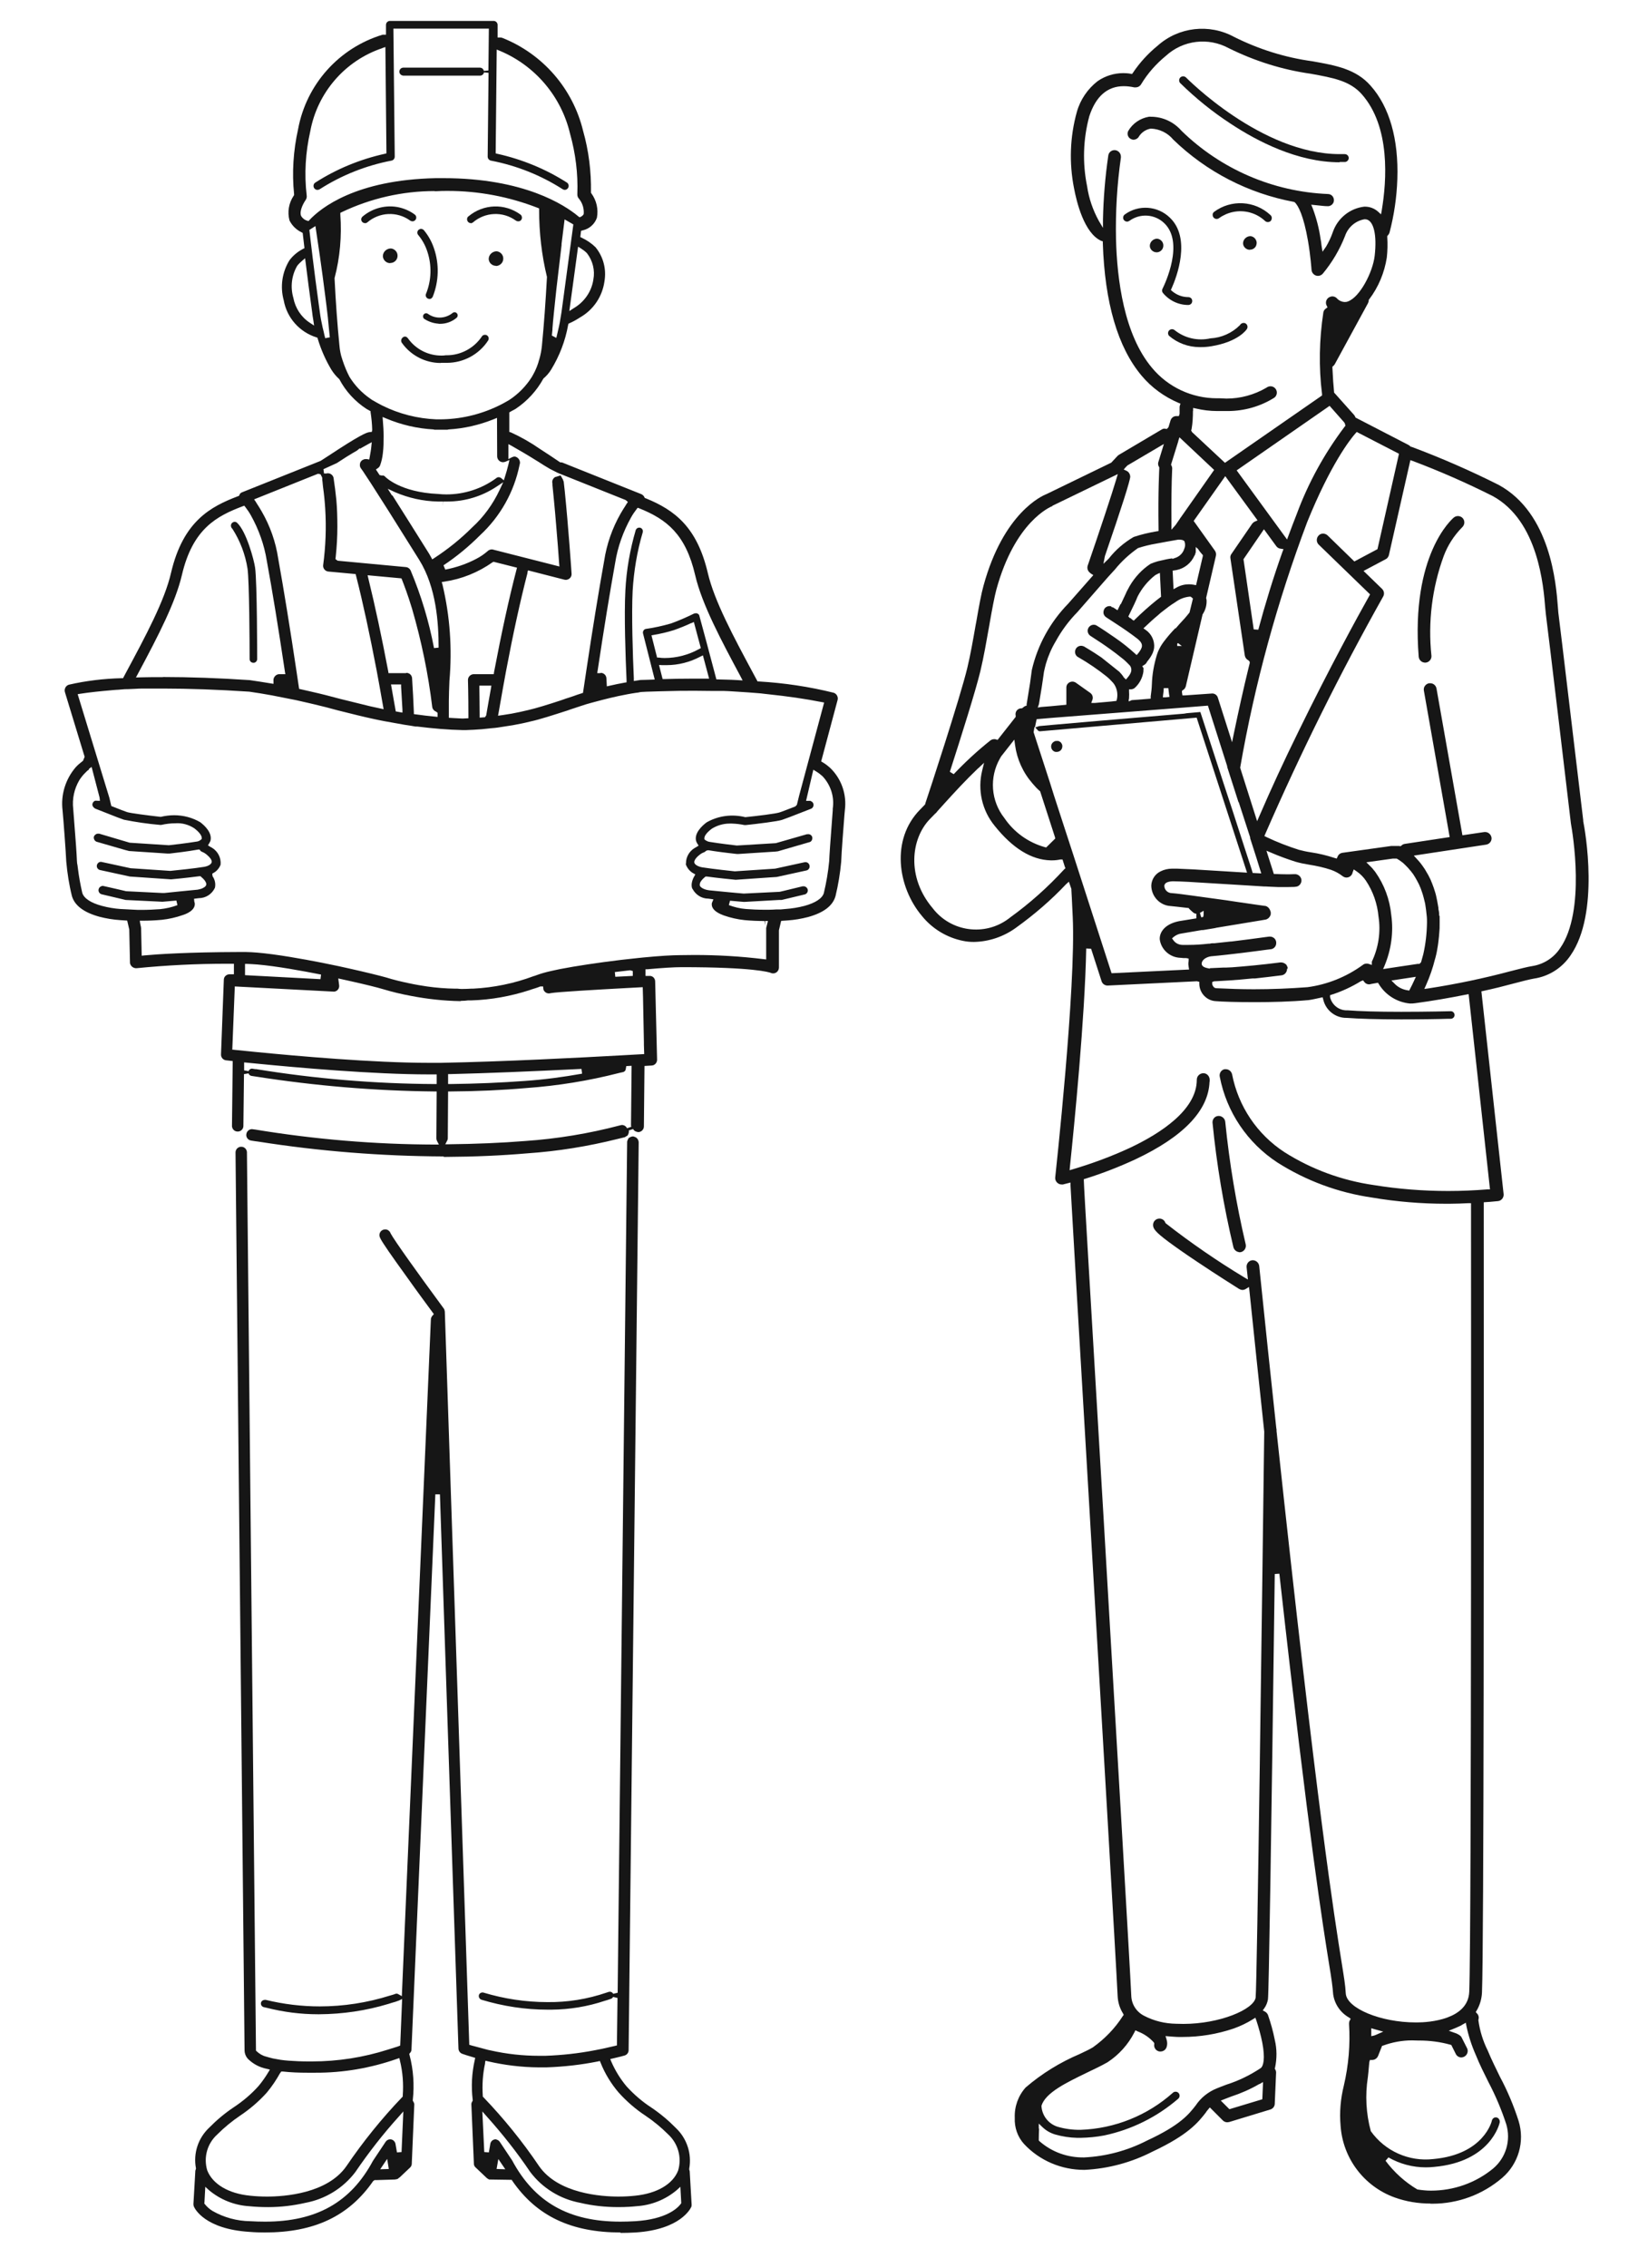 <?xml version="1.0" encoding="UTF-8"?>
<svg id="_レイヤー_1" data-name="レイヤー_1" xmlns="http://www.w3.org/2000/svg" width="111.18" height="152.88" xmlns:xlink="http://www.w3.org/1999/xlink" version="1.1" viewBox="0 0 111.18 152.88">
  <!-- Generator: Adobe Illustrator 30.0.0, SVG Export Plug-In . SVG Version: 2.1.1 Build 123)  -->
  <defs>
    <style>
      .st0 {
        fill: none;
      }

      .st1 {
        clip-path: url(#clippath-1);
      }

      .st2 {
        clip-path: url(#clippath);
      }

      .st3 {
        fill: #161616;
      }
    </style>
    <clipPath id="clippath">
      <rect class="st0" width="111.18" height="152.88"/>
    </clipPath>
    <clipPath id="clippath-1">
      <rect class="st0" x="4.17" y="1.39" width="103.02" height="149.11"/>
    </clipPath>
  </defs>
  <g class="st2">
    <g class="st1">
      <g>
        <path class="st3" d="M84.32,16.84c-.24,0-.45-.19-.46-.43,0-.27.23-.49.5-.49.23.02.4.21.42.43,0,.12-.03.24-.11.33-.08.09-.2.15-.32.15h-.03Z"/>
        <path class="st3" d="M78.03,17.01c-.24,0-.45-.19-.46-.43,0-.27.23-.49.5-.49.25.03.44.25.41.51-.02.22-.2.4-.43.41h-.03Z"/>
        <path class="st3" d="M80.16,20.56c-.67,0-1.3-.31-1.72-.83-.05-.08-.06-.18-.01-.27.16-.32,1.48-3.1.12-4.41-.64-.62-1.63-.69-2.36-.16-.05.03-.1.05-.15.05-.15,0-.27-.12-.27-.26,0-.09.04-.17.11-.22.93-.68,2.21-.59,3.04.21,1.46,1.39.46,4.01.12,4.77l-.05.11.09.08c.31.26.69.4,1.09.4.15,0,.27.12.26.27,0,.15-.12.26-.27.26h0Z"/>
        <path class="st3" d="M82.54,27.84"/>
        <path class="st3" d="M80.93,23.4c-.76,0-1.49-.27-2.06-.76-.1-.11-.09-.28.02-.38.1-.09.26-.09.36,0,.68.54,1.56.74,2.41.55.75-.04,1.46-.36,1.99-.89.05-.09.14-.15.25-.15.05,0,.1.01.14.04.12.08.16.24.08.37,0,0,0,0,0,0-.02.04-.57.86-2.39,1.16-.23.04-.46.06-.69.06h-.12Z"/>
        <path class="st3" d="M81.05,23.55"/>
        <path class="st3" d="M85.53,14.97c-.06,0-.12-.02-.17-.06-.58-.55-1.39-.78-2.17-.62-.34.07-.66.21-.94.41-.05.04-.11.06-.17.06-.15,0-.27-.12-.27-.27,0-.01,0-.02,0-.03,0-.07.04-.13.1-.18,1.15-.85,2.74-.76,3.79.21.06.05.09.11.1.19,0,.07-.02.14-.06.2-.05.06-.13.09-.2.09h0Z"/>
        <path class="st3" d="M85.53,15.13"/>
        <path class="st3" d="M93.47,40.28h0Z"/>
        <path class="st3" d="M96.14,44.67c-.22,0-.41-.17-.43-.4-.54-6.88,2.25-9.28,2.37-9.38.08-.07.18-.1.28-.1.24,0,.43.19.43.43,0,.13-.06.25-.16.34-.54.55-.96,1.2-1.23,1.92-.79,2.15-1.07,4.46-.83,6.73.02.23-.16.44-.39.46h-.04Z"/>
        <path class="st3" d="M71.29,50.69s-.06,0-.08,0c-.2-.04-.33-.24-.29-.44.02-.11.1-.21.2-.26l.04-.02s.06-.02.09-.02h.09s.06,0,.06,0c.04.02.08.04.12.06.04.03.07.06.09.1.04.06.06.12.06.19,0,.1-.03.2-.11.28-.07.07-.17.11-.27.11"/>
        <path class="st3" d="M96.5,148.55c-.82,0-1.63-.13-2.41-.41-2.07-.75-3.5-2.64-3.65-4.84-.08-.91,0-1.82.22-2.7.32-1.37.44-2.77.35-4.17,0-.08.01-.15.05-.22l.06-.12-.11-.08c-.58-.33-.98-.91-1.07-1.57-.04-.54-.11-1.03-.27-2-.4-2.49-1.34-8.25-3.36-26.35l-.31.02c-.24,18.09-.4,28.28-.46,28.68-.04.22-.12.42-.25.6l-.1.14.15.08c.09.05.16.13.2.22.19.55.35,1.11.46,1.68.15.62.15,1.26.02,1.88l-.02.06.03.06c.04.06.06.13.06.21l-.09,2.1c0,.18-.13.34-.3.39l-2.76.84s-.08.02-.13.02h-.05c-.1-.01-.19-.05-.26-.12l-.88-.88-.11.13c-.07.08-.13.16-.18.24-.48.61-1.14,1.47-3.58,2.61-1.42.73-2.98,1.15-4.58,1.23h-.03c-1.53,0-3-.62-4.05-1.74-.44-.48-.66-1.12-.63-1.77-.03-.75.23-1.48.73-2.04,1.09-.94,2.33-1.7,3.65-2.26.39-.18.71-.34.89-.45.8-.57,1.49-1.28,2.02-2.11l.06-.08-.05-.1c-.22-.35-.34-.75-.36-1.17-.1-2.15-1.17-20.36-1.95-33.66-.69-11.66-1.14-19.36-1.23-20.99v-.19s-.5.13-.51.13c-.03,0-.06,0-.09,0-.2,0-.37-.14-.42-.33-.01-.05-.02-.1-.01-.15.01-.13,1.41-12.81,1.18-17.57l-.04-.82c-.01-.31-.03-.61-.05-.97v-.08s-.17-.49-.17-.49l-.19.17c-1.02,1.08-2.15,2.05-3.36,2.92-.83.61-1.83.95-2.85.97-.25,0-.49-.02-.73-.07-1.1-.22-2.09-.82-2.79-1.69-1.63-1.94-2.11-5.15-.11-7.17.1-.1.21-.22.32-.33l.02-.03v-.03c.25-.73,2.36-7.16,2.84-9.16.21-.87.4-1.96.57-2.93l.03-.15c.18-1.04.34-1.92.49-2.45,1.35-4.93,3.96-6.07,4.25-6.18l4.37-2.12.42-.45s.06-.06.1-.08l2.89-1.71c.06-.04.14-.06.21-.05l.13.02.11-.12.14-.46c.06-.18.22-.3.41-.29h.15l.05-.15v-.07c0-.12,0-.24,0-.36,0-.05,0-.09.02-.13l.04-.13-.13-.05c-.96-.41-1.82-1.03-2.49-1.83-1.61-1.91-2.49-4.92-2.62-8.95v-.11l-.1-.03c-1.16-.51-1.67-2.64-1.84-3.54-.34-1.71-.28-3.48.19-5.16.23-.82.73-1.55,1.4-2.07.51-.35,1.11-.54,1.73-.54.16,0,.33.01.49.04l.1.02.06-.08c.46-.69,1.03-1.31,1.67-1.83,1.42-1.27,3.49-1.5,5.16-.59,1.66.83,3.44,1.39,5.28,1.64,1.57.28,2.93.52,3.92,1.64,1.28,1.43,1.9,3.61,1.81,6.3-.04,1.22-.22,2.44-.53,3.62-.02.06-.06.12-.1.17l-.05.05v.07c.03.46.02.92-.03,1.38-.16,1.02-.56,1.99-1.19,2.82l-.03.04v.05c0,.06-.03.11-.05.17l-2.24,4.11s-.06.09-.1.12l-.06.05v.08c.03.65.07,1.22.11,1.61v.05s1.35,1.51,1.35,1.51c.03.04.06.08.08.13l.02.05,3.58,1.85s.08.05.12.09l.03.03h.04c2.01.75,3.98,1.61,5.89,2.57,3.5,1.91,3.87,6.66,3.99,8.22.01.17.03.31.03.38.1.72,1.41,11.79,1.68,14v.07c.13.63,1.12,6.2-.85,9.04-.57.85-1.46,1.42-2.47,1.57-.28.05-.74.16-1.33.32-.7.19-1.39.36-2.08.51l-.14.03,1.5,13.67c.02.23-.14.44-.37.47-.18.02-.36.03-.54.05l-.43.03v.92c.01,18.23.01,49.27-.12,52.35-.02.43-.14.85-.36,1.22l-.06.1.08.09c.11.11.15.27.1.42v.03s0,.04,0,.04c.1.7.31,1.38.63,2.02.25.61.56,1.22.82,1.76.51.95.93,1.95,1.26,2.98.43,1.39-.01,2.9-1.11,3.84-1.31,1.12-2.97,1.74-4.7,1.74h-.14M93.47,145.66c.58.78,1.31,1.44,2.15,1.94.31.05.61.08.92.08,1.53,0,3.01-.52,4.19-1.49.87-.73,1.21-1.9.89-2.98-.32-.98-.72-1.93-1.2-2.84-.31-.62-.6-1.2-.85-1.82-.28-.63-.5-1.3-.64-1.97l-.04-.22-.2.11c-.09.05-.12.07-.15.09-.1.05-.21.09-.31.14l-.49.2.39.14c.14.04.27.11.39.2.04.04.07.08.09.12l.36.71c.11.21.02.47-.19.58,0,0,0,0,0,0-.06.03-.13.05-.19.05-.16,0-.31-.09-.38-.24l-.3-.6-.07-.02c-.68-.19-1.39-.28-2.1-.28h-.09c-.12,0-.25-.01-.39-.01-.66,0-1.32.12-1.95.35l-.07.02-.27.68c-.07.16-.22.27-.4.27h-.15s-.04.14-.04.14l-.03.31c-.02.24-.04.49-.07.72-.19,1.21-.12,2.45.2,3.63.96,1.35,2.58,2.07,4.22,1.88,3.42-.31,3.95-2.57,3.95-2.6.03-.12.14-.21.26-.21.15,0,.27.13.27.29,0,.01,0,.02,0,.04-.02.11-.62,2.67-4.43,3.01-.19.02-.38.03-.56.03-.88,0-1.75-.23-2.52-.67l-.2.23ZM70.1,143.48c-.01.25-.02.5-.02.75v.07l.05.05c.83.73,1.9,1.11,3.01,1.09,1.48-.07,2.93-.46,4.25-1.14,2.25-1.04,2.82-1.78,3.28-2.37.34-.51.84-.91,1.41-1.14.19-.08.38-.15.59-.23l.08-.03c.82-.26,1.59-.64,2.3-1.11.19-.14.31-.66.11-1.71-.1-.51-.24-1.01-.4-1.5l-.07-.19-.17.11c-.4.25-.84.46-1.29.62-1.12.38-2.28.57-3.46.57h-.19c-.1,0-.2,0-.3-.01s-.2-.01-.3-.02l-.35-.03.07.23c.05.16.06.33.01.49-.05.19-.22.32-.42.32-.04,0-.07,0-.11-.01-.22-.06-.35-.27-.31-.49v-.05s-.02-.05-.02-.05c-.3-.34-.68-.6-1.11-.76l-.14-.07-.07.14c-.42.82-1.05,1.52-1.82,2.02-.39.22-.86.45-1.37.69-1.38.67-2.81,1.35-3.08,2.24.03.65.46,1.21,1.08,1.41.51.15,1.04.22,1.56.21,2.31-.08,4.52-.97,6.24-2.51.11-.09.28-.08.38.04,0,0,0,0,0,0,.09.11.08.28-.04.38,0,0,0,0,0,0-1.43,1.23-3.14,2.08-4.99,2.47-.52.1-1.06.15-1.59.16h-.23c-.51-.01-1.01-.09-1.5-.23-.32-.1-.6-.26-.84-.49l-.25-.24v.35ZM84.96,140.49c-.6.35-1.24.63-1.91.85-.17.06-.69.27-.69.27l.58.58,2.22-.67.05-1.16-.25.14ZM92.49,137.27l.23-.05s.06-.03.1-.04l.09-.04.41-.18-.61-.17-.2-.06v.53ZM81.6,72.92c-.07,1.94-1.75,3.7-4.99,5.23-1.1.51-2.23.95-3.38,1.31l-.11.03v.12c0,.35.49,8.44,1.04,17.8l.29,4.88c.83,14.17,1.78,30.24,1.87,32.26.02.57.35,1.08.86,1.34.67.35,1.41.53,2.17.54.16,0,.32.01.48.01,2.46,0,4.74-.97,4.88-1.77.1-1.03.45-27.9.58-38.16-.31-2.93-.65-6.09-1-9.5l-.03-.25-.21.13c-.06.04-.13.06-.2.07h-.03c-.08,0-.16-.03-.23-.07-.17-.11-1.5-.94-2.81-1.82-.83-.55-1.48-1.01-1.94-1.35-.9-.67-1.05-.89-1.05-1.14,0-.24.19-.43.43-.43.17,0,.33.1.39.26l.02.04.03.03c1.68,1.31,3.44,2.52,5.26,3.62l.27.16-.09-.83c-.02-.24.15-.45.38-.47h0c.23-.02.44.15.47.38.41,3.97.79,7.59,1.15,10.91l.02.12v.1c2.76,25.73,3.91,32.8,4.39,35.82.16,1.01.25,1.51.28,2.1.07,1,2.36,1.95,4.72,1.95h.1c.8,0,3.43-.19,3.51-2.06.16-3.71.12-51,.12-53.01v-.16h-.16c-.43.02-.86.04-1.29.04h-.23c-1.68,0-3.36-.14-5.01-.42-2.27-.33-4.43-1.13-6.37-2.36-2.02-1.32-3.43-3.4-3.89-5.78-.05-.23.09-.46.32-.51,0,0,0,0,0,0,.03,0,.06,0,.09,0,.2,0,.37.14.42.34.42,2.16,1.69,4.05,3.53,5.25,1.83,1.16,3.88,1.91,6.03,2.22,1.66.27,3.35.4,5.03.4.88,0,1.77-.04,2.65-.11h.16s-1.44-13.16-1.44-13.16l-.17.03c-1.15.23-2.31.43-3.44.58-.12.02-.23.02-.35.02-.87-.08-1.65-.57-2.1-1.31l-.06-.09-.1.02c-.17.03-.29.05-.34.06-.05.02-.1.02-.15.03-.12,0-.24-.05-.32-.15l-.09-.12-.14.05c-.62.38-1.28.69-1.97.91l-.12.04v.13c.13.54.62.92,1.18.89.79.06,2,.1,3.61.1,1.77,0,3.35-.04,3.36-.04.14,0,.25.12.25.26,0,0,0,0,0,0,0,.13-.11.24-.24.25h-.23c-.51.02-1.77.04-3.14.04-1.62,0-2.85-.04-3.65-.1-.76.02-1.43-.5-1.6-1.24l-.04-.15-.23.05c-.24.05-.48.11-.72.14-1.18.11-2.58.14-3.54.14h-.13c-1.17,0-2.13-.03-2.61-.07-.6-.04-1.07-.54-1.09-1.14v-.16s-.16-.04-.16-.04l-6.03.29c-.18,0-.34-.11-.4-.28l-.71-2.2-.33-.02c-.09,4.68-.8,11.85-1.1,14.72l-.02.23.23-.07c1.32-.39,2.61-.87,3.86-1.45,2.05-.97,4.49-2.55,4.49-4.58,0-.24.19-.43.43-.44s.43.19.44.43v.15ZM93.87,66.1l.22.22c.23.24.54.39.87.44l.11.02.05-.1c.1-.19.19-.37.28-.57l.12-.26-1.65.25ZM86.83,65.31c0,.22-.15.41-.37.44-.63.08-1.23.15-1.78.21h-.17c-1.25.13-2.17.17-2.51.19h-.08s-.14.05-.14.05v.15c.01.05.04.11.07.15.05.08.13.12.22.12.83.04,1.68.07,2.52.07,1.2,0,2.42-.05,3.62-.14,1.35-.18,2.63-.7,3.73-1.5.07-.06.16-.09.25-.09.05,0,.1,0,.15.02l.21.07v-.22c.45-.95.61-2.01.45-3.04-.08-.87-.37-1.7-.85-2.42-.17-.25-.38-.46-.63-.63l-.19-.13-.08.21c-.01.07-.04.13-.08.18-.08.1-.2.16-.33.16h0c-.1,0-.19-.04-.27-.1-.23-.18-.49-.32-.77-.42-.48-.16-.98-.27-1.49-.35-.31-.05-.61-.11-.92-.2-.56-.18-1.11-.38-1.64-.61l-.31-.13.1.32.4,1.25h.12c.24.01.48.02.73.02.18,0,.36,0,.53-.01h0c.24-.02.45.15.48.38.02.24-.15.45-.38.47h-.06s0,.01,0,.01c-.17,0-.33.01-.5.01-.13,0-.27,0-.41,0h-.22s0,0,0,0c-.12,0-.88-.04-.88-.04h-.09s-1.12-.07-1.12-.07l-3.3-.2-.65-.04c-.44-.02-.8-.04-1.04-.04h0c-.14,0-.28.02-.41.07-.1.04-.18.12-.19.23,0,.28.23.5.51.5.3.02.9.1,1.62.2l2.04.28.8.12,1.38.2.43.06h.02c.07.01.13.04.18.08.06.05.11.11.14.18.03.06.05.11.06.17,0,.04,0,.08,0,.11,0,.02,0,.05-.01.07l-.02.04c-.02.06-.06.11-.1.15l-.03.03-.09.06-.08.03-.35.06-2.97.49-.13.03-.79.13h-.09s-1.35.23-1.35.23c-.2.02-.39.11-.55.24l-.1.09.08.11c.14.21.38.33.63.33.13,0,.27,0,.42,0,.44,0,.88-.03,1.32-.08h.09c.07-.02.11-.03.16-.03h.15c.38-.04.74-.08,1.11-.12h.05c.8-.1,1.62-.2,2.31-.3,0,0,.23-.03.24-.03.15-.01.3.05.39.17.05.07.08.16.08.25,0,.11-.03.21-.1.29-.07.08-.16.13-.26.14-.07,0-1.5.21-2.98.37-.36.04-.73.08-1.08.11-.06.01-.13.03-.19.05-.3.11-.42.3-.42.45,0,.06.03.22.36.29l.19.04v-.03l.89-.04h0s.18,0,.18,0l.43-.02c.79-.06,1.94-.16,3.27-.33h.02c.12,0,.24.04.33.12l.03.02.03.05s.05.09.07.15v.07s.02,0,.02,0ZM97.12,61.72c.01.3,0,.59,0,.87l-.02.28c-.01.17-.03.35-.05.52-.02.15-.03.27-.05.38-.04.27-.09.53-.16.79l-.03.1c-.15.6-.35,1.18-.6,1.74l-.12.27.29-.04c1.88-.29,3.74-.68,5.57-1.17.63-.16,1.09-.28,1.41-.33.78-.12,1.47-.56,1.9-1.22,1.73-2.49.83-7.79.72-8.39-.02-.18-1.58-13.33-1.69-14.11-.01-.09-.02-.22-.04-.4-.12-1.48-.46-5.89-3.55-7.57-1.75-.88-3.55-1.67-5.38-2.36l-.17-.06-1.45,6.4c-.03.12-.11.23-.22.28l-1.49.79,1.25,1.21c.14.14.17.35.07.52-2.92,5.2-5.57,10.54-7.95,16l-.06.14.14.07c.71.34,1.44.62,2.19.86.27.07.54.13.82.17.54.08,1.07.21,1.59.38l.14.04.06-.13c.05-.14.18-.24.33-.26l3.29-.46h.44s.07,0,.1,0l.08.02.07-.05c.06-.06.14-.1.22-.11l3.03-.46-1.74-9.87c-.02-.11,0-.23.07-.32.06-.09.17-.16.28-.18.03,0,.05,0,.08,0,.21,0,.38.15.42.35l1.75,9.9s1.48-.22,1.48-.22c.23-.02.43.13.48.36.04.23-.12.45-.36.49l-4.88.74.31.34.12.14.13.17.18.26.17.29.07.12h0s.14.28.15.3l.11.27.1.27.1.31c.03.1.06.2.08.31l.06.29.08.45v.08c.03.11.04.21.05.32v.12s0,.03,0,.03ZM92.17,58.12l.23.23c.14.13.26.27.38.43.61.86.98,1.86,1.08,2.91.16,1.14,0,2.31-.44,3.38l-.11.26s1.43-.22,2.33-.35h.12l.11-.11c.05-.17.1-.35.15-.54.16-.7.24-1.42.25-2.14,0-.16,0-.27-.01-.37l-.05-.46-.05-.35c-.01-.06-.02-.13-.04-.2-.03-.12-.05-.2-.07-.28s-.04-.14-.06-.22c-.05-.14-.09-.28-.14-.41-.03-.07-.12-.28-.12-.28,0,0-.1-.2-.13-.25,0,0-.1-.18-.13-.23-.08-.14-.17-.27-.27-.39l-.05-.06c-.11-.14-.23-.26-.35-.38-.05-.05-.11-.1-.16-.15l-.07-.05c-.1-.08-.2-.15-.31-.21l-.04-.02h-.25l-1.79.25ZM65.99,51.79c-.84.8-1.6,1.63-2.2,2.29l-.56.62c-.04.06-.08.11-.14.15-.13.14-.24.25-.34.35-1.3,1.32-1.6,3.93.16,6.01,1.23,1.62,3.54,1.93,5.15.71l.09-.07c1.33-.96,2.55-2.05,3.65-3.25l.08-.07-.04-.09-.16-.5h-.14c-.19.04-.37.06-.56.06h-.1c-1.3-.03-2.57-.82-3.77-2.32-.86-1.04-1.17-2.43-.85-3.73l.13-.53-.39.37ZM80.95,61.54l.09.3.13-.02.03-.14v-.28l-.26.15ZM67.53,51.03l-.03.03-.04.07c-.73,1.28-.61,2.87.3,4.02.65.96,1.62,1.65,2.73,1.96l.09.02.61-.6-.02-.1-1-3.09-.04-.03c-.17-.15-.32-.31-.47-.49-.64-.73-1.05-1.63-1.18-2.59l-.05-.37-.92,1.17ZM91.44,29.22c-.37.42-1.68,2.1-3.25,5.97-2.02,5.36-3.54,10.9-4.52,16.54v.04s1.14,3.59,1.14,3.59l.17-.39c.75-1.74,1.63-3.65,2.62-5.66,2.06-4.22,4.02-7.8,4.77-9.13l.06-.11-3.46-3.35c-.17-.16-.18-.43-.02-.61s.43-.18.61-.02l1.81,1.76,1.56-.83,1.45-6.43-2.85-1.47-.08.09ZM71.01,34.11c-.15.06-2.53,1.04-3.79,5.63-.13.48-.29,1.34-.45,2.25l-.02.12c-.19,1.07-.39,2.22-.61,3.13-.32,1.33-1.3,4.43-2.06,6.79l.26.16c.77-.81,1.59-1.57,2.47-2.27.08-.06.17-.09.26-.09.04,0,.09,0,.13.02l.1.03,1.22-1.55v-.09c-.03-.12,0-.25.08-.35.07-.08.17-.13.27-.14h.07s.09-.06.09-.06c.04-.04.08-.07.13-.09l.1-.03v-.09c.24-1.44.26-1.62.31-2.01l.04-.3c.39-1.69,1.24-3.23,2.45-4.47l1.7-1.93-.16-.1-.06-.05c-.15-.11-.22-.31-.16-.49.76-2.2,1.68-4.97,1.93-5.83l.1-.34-4.42,2.14ZM81.78,46.75c.17,0,.33.11.38.28l.96,3.01.12-.59c.32-1.54.65-3.03.99-4.42l.08-.32v-.1l-.08-.09c-.13-.06-.22-.18-.25-.32l-.97-6.55c-.02-.11,0-.22.07-.31l1.4-2.04c.05-.06.11-.11.18-.14l.18-.08-2.18-2.98-2.13,3.02,1.43,2c.07.1.1.23.07.35l-.66,2.84s.02.11.03.14c.02.35-.08.69-.27.97l-1.13,4.84c-.03.11-.09.2-.19.26l-.07.05v.1l.03.21h.15s1.87-.13,1.87-.13ZM83.55,54.07l-.76-2.37v-.05s-1.3-4.08-1.3-4.08l-1.63.13-6.28.49-2.56.2-1.08.09-.03.12-.09.43-.03-.03-.06.36,1.1,3.39h0s.27.86.27.86l.67,2.06.63,1.93h0s2.59,8.01,2.59,8.01l5.23-.25-.03-.18c0-.05-.01-.1-.02-.15,0-.08,0-.17.02-.25v-.16l-.16-.03c-.13,0-.26,0-.39-.02-.71-.02-1.31-.55-1.4-1.25-.02-.45.31-1.02,1.3-1.22l1.17-.19v-.31c-.09-.01-.17-.04-.23-.1-.08-.07-.17-.15-.25-.23l-.04-.06h-.05c-.52-.06-.94-.11-1.17-.13-.73-.04-1.3-.66-1.3-1.39.02-.4.25-.76.61-.94.25-.13.52-.19.8-.19,0,0,.23,0,.32,0,.32.01.7.03,1.13.05l3.6.22-3.4-10.45-10.57.92c-.05,0-.11-.02-.14-.06l-.18-.2.26-.09.98-.09,2.99-.26,5.82-.49.17-.03.92-.08,1.58,4.85h0s.61,1.85.61,1.85h0s.79,2.44.79,2.44h0l.48,1.47.07.24.58.03-.33-1.06h0s-.42-1.31-.42-1.31v-.06s-.77-2.37-.77-2.37M75.62,40.72c.12-.25.24-.51.32-.68l.07-.16.2-.37c.35-.6.83-1.12,1.41-1.5.16-.07.32-.12.48-.17l.57-.13c.13-.03.28-.05.42-.07v.04l.17-.06c.3-.09.54-.32.63-.61.07-.15.08-.32.03-.48l-.02-.05-.07-.05-.08-.03c-.06-.01-.12-.02-.18-.02-.07,0-.13,0-.2.02l-.68.12c-.27.05-.5.09-.7.13-.42.07-.82.17-1.22.3-.58.41-1.11.89-1.56,1.45l-.23.25c-.1.11-.35.38-.64.72-.55.63-1.66,1.9-1.66,1.9-.57.58-1.06,1.24-1.45,1.95-.29.48-.51.99-.67,1.53-.05.18-.09.36-.13.54l-.07.49c-.04.3-.09.62-.27,1.69l-.08.23.24-.04.63-.05h0s1.06-.1,1.06-.1c0,0,0-.4,0-.52v-.65c0-.22.19-.39.41-.39.08,0,.17.03.24.08l.96.68c.14.1.2.27.16.43l-.09.25h.24s1.13-.1,1.13-.1h0s.33-.04.33-.04l.03-.11c.08-.38,0-.78-.24-1.09-.14-.16-.29-.31-.46-.45-.59-.47-1.22-.9-1.88-1.28-.21-.09-.3-.33-.21-.54.09-.21.33-.3.54-.21,0,0,.02,0,.03.01.15.09.58.34,1.08.68l.09.06,1.23.98.02.03c.07.07.13.14.18.21.02.03.04.06.06.08v.02l.17.17.11-.13c.08-.09.15-.19.2-.3.1-.2.06-.44-.11-.58-.16-.17-.34-.34-.53-.48h0c-.43-.35-.97-.73-1.34-.98-.3-.2-.56-.37-.72-.47-.19-.12-.25-.37-.13-.56,0,0,0,0,0,0,.11-.17.32-.24.51-.16.12.07.34.21.64.41l.63.43c.47.32.92.68,1.34,1.06l.12.11.11-.12c.28-.37.41-.61-.07-.99-.41-.32-.99-.72-1.41-.99-.33-.22-.6-.39-.66-.43-.1-.06-.17-.15-.2-.26-.02-.11,0-.22.05-.31l.02-.04c.08-.1.2-.16.32-.16.05,0,.09,0,.14.03v.03l.12.03.03.02.26.17.2-.41M78.51,46.4c0,.13-.02.27-.04.42l-.02.19h.19s.26-.03.26-.03l-.03-.17-.05-.42h-.31ZM77.76,44.03c-.08.18-.19.35-.32.51l-.05.06c-.04.09-.1.17-.19.22l-.14.09.09.14c-.01.06-.01.13-.01.19v.03c-.06.42-.26.81-.58,1.1-.07.06-.15.09-.24.1h-.15s0,.16,0,.16c.01.13.01.26,0,.39v.06s-.03.13-.03.13h.01v.08s.2-.09.2-.09l1.28-.1v-.15c.04-.27.07-.54.08-.82.02-.67.14-1.32.33-1.96l.08-.23c.1-.23.22-.45.37-.65l.03-.04h0c.24-.32.5-.62.78-.91v.04l.28-.32c.23-.24.46-.5.67-.77l.23-.94-.08-.07-.08-.06h-.05c-.35.03-.69.16-.97.37-.31.19-.6.41-.89.64-.09.07-.18.14-.26.22-.35.29-.66.58-.87.78l-.14.13.16.11c.39.27.61.74.56,1.21,0,0-.02.11-.03.15l-.07.21ZM79.42,43.42v.13s.31,0,.31,0l-.26-.2-.06.06ZM83.89,37.7l.69,4.73.31.02c.46-1.71,1-3.48,1.63-5.25l.07-.18-.19-.03c-.12-.01-.22-.07-.29-.16l-.84-1.15-1.38,2.02ZM78.04,38.72s-.07.03-.1.05c-.5.39-.91.89-1.2,1.46-.09.24-.28.64-.57,1.23l-.05.1.11.11h.04s.11.1.11.1l.11.07.09-.09c.46-.45.94-.88,1.45-1.29l.3-.23-.08-1.61-.2.09ZM80.59,37.44c-.22.51-.67.88-1.22.99h0l-.26.04.06,1.25.22-.12c.25-.14.53-.21.82-.21.11,0,.22.01.33.03l.15.03.46-1.97-.02-.03h.04l-.22-.26-.17-.24v.03s-.11-.11-.11-.11v.36l-.07.22ZM76.05,31.39l-.1.1-.14.16.19.09c.15.07.24.22.25.39,0,.25-.57,2.05-1.71,5.36l-.1.52.36-.35c.46-.59,1.03-1.08,1.68-1.46.5-.17,1.02-.29,1.55-.38l.13-.02v-.13c-.04-2.57.05-4.04.05-4.11v-.04l-.02-.05c-.04-.06-.06-.13-.06-.2,0-.04,0-.09.02-.13l.37-1.21-2.48,1.46ZM83.43,31.71l3.4,4.66.1-.27c.18-.48.36-.96.55-1.44.78-2.11,1.87-4.09,3.23-5.89l.06-.07-.03-.09v-.04s-.05-.09-.05-.09l-.99-1.12-6.27,4.35ZM79.49,29.75l-.49,1.58.03.05c.03.06.05.13.05.2-.05,1.06-.06,2.36-.05,3.7v.43l.28-.32.29-.42s.05-.09.09-.13l2.22-3.16-2.34-2.2-.08.25ZM80.48,27.68c0,.42-.02.83-.09,1.24l-.03.1.06.11,2.22,2.07,6.55-4.54v-.09c-.23-1.83-.19-3.69.09-5.52.02-.1.08-.19.17-.25l.11-.08-.06-.12c-.11-.21-.02-.47.19-.57.06-.03.13-.05.19-.05.11,0,.22.04.3.12.14.16.33.25.54.26.08,0,.15-.01.22-.04.8-.29,1.67-1.96,1.8-3.07.16-1.4-.06-2.35-.56-2.46-.04,0-.08-.01-.12-.01-.61.1-1.12.54-1.32,1.13-.36.92-.87,1.78-1.5,2.54-.16.18-.43.2-.61.04-.09-.08-.14-.18-.15-.3,0,0-.06-.92-.24-1.96-.3-1.73-.66-2.34-.85-2.55l-.04-.04-.06-.03c-3.07-.57-5.9-2.03-8.14-4.2-.37-.45-.93-.72-1.51-.74-.32.05-.61.24-.79.51-.07.14-.21.23-.37.24-.07,0-.13-.02-.19-.05-.2-.1-.28-.35-.17-.55.3-.51.81-.85,1.39-.95h.13c.8,0,1.55.35,2.07.95,2.66,2.59,6.18,4.11,9.89,4.26.23.01.4.2.39.43,0,.2-.17.37-.37.39h-.04c-.22,0-.42-.03-.63-.05l-.49-.05.1.24c.25.67.43,1.36.53,2.07.03.14.05.28.06.41l.07.45.24-.34c.18-.31.34-.64.46-.99.32-.93,1.15-1.6,2.13-1.71.11,0,.21.01.32.03.22.05.42.15.59.3l.21.19.05-.28c.33-1.98.6-5.63-1.36-7.83-.8-.89-1.9-1.09-3.44-1.37-1.92-.27-3.78-.86-5.52-1.72-1.38-.75-3.08-.55-4.24.51-.66.54-1.23,1.18-1.67,1.91-.08.14-.22.22-.38.22-.03,0-.06,0-.09,0-.23-.05-.47-.08-.71-.08-1.1,0-1.88.68-2.32,2.02-.42,1.54-.47,3.16-.15,4.73.12.82.39,1.6.79,2.33l.28.47v-.55c.03-1.45.15-2.9.36-4.33.03-.21.21-.36.42-.36.24,0,.44.21.43.46,0,.01,0,.03,0,.04-.26,1.82-.37,3.66-.33,5.51.07,2.72.54,6.43,2.43,8.67,1.08,1.3,2.69,2.05,4.38,2.05h.19c.15,0,.3.02.45.02.94,0,1.87-.25,2.69-.73.08-.06.18-.1.28-.1.24,0,.43.19.43.43,0,.13-.06.26-.17.34-.94.59-2.03.9-3.14.9-.09,0-.19,0-.28,0s-.18,0-.27,0h-.16c-.49,0-.97-.06-1.44-.17l-.19-.04v.21Z"/>
        <path class="st3" d="M90.37,10.94c-2.82,0-5.54-1.41-7.33-2.59-1.23-.8-2.37-1.72-3.42-2.75-.05-.05-.07-.12-.07-.19,0-.07.03-.14.08-.19.11-.1.27-.1.38,0,0,0,0,0,0,0,.05.05,5.09,5.17,10.37,5.17.11,0,.22,0,.34,0h0c.15,0,.27.12.27.26,0,.14-.11.26-.25.27-.12,0-.24,0-.36,0"/>
        <path class="st3" d="M83.59,84.41c-.18-.02-.33-.15-.38-.33-.66-2.77-1.13-5.57-1.41-8.4-.01-.24.16-.44.4-.45h0c.23-.01.44.17.46.4.28,2.78.74,5.54,1.38,8.26.05.23-.09.46-.32.52-.03,0-.06.01-.09.01h-.04Z"/>
        <path class="st3" d="M17.09,44.68c-.14,0-.25-.11-.25-.25h0c0-1.07-.02-5.24-.14-6.09-.15-.96-.5-1.88-1.02-2.69-.06-.05-.1-.13-.1-.21,0-.07.02-.13.07-.18.05-.05.11-.08.18-.08.06,0,.12.02.16.06.63.57,1.15,2.52,1.22,3.03.14,1.01.14,6.11.14,6.16,0,.12-.09.23-.21.25h-.04Z"/>
        <path class="st3" d="M41.88,150.5c-3.34,0-5.67-1.1-7.31-3.47l-.05-.08h-.09s-1.36-.02-1.36-.02h-.07c-.06-.03-.11-.06-.16-.1l-.76-.72c-.07-.06-.11-.15-.11-.25l-.17-4c0-.07.02-.13.06-.19l.03-.05v-.06c-.11-.9-.06-1.81.14-2.69l.03-.14-.33-.1c-.19-.06-.38-.11-.56-.18-.14-.06-.23-.19-.24-.34l-1.25-37.37h-.31l-1.61,37.43c0,.09-.04.17-.1.23l-.05.06.02.08c.26.99.33,2.01.22,3.02v.06s.03.05.03.05c.04.06.07.13.07.2l-.17,4c0,.09-.04.18-.11.25l-.72.68h-.02s-.05.05-.05.05c-.02.02-.05.04-.08.05l-.16.03-1.28.04h-.09s-.09.06-.09.06c-1.64,2.37-3.97,3.47-7.31,3.47-.34,0-.69-.01-1.04-.04-3.01-.19-3.69-1.56-3.75-1.71-.02-.05-.03-.11-.03-.16l.13-2.26.04-.12v-.04c-.19-1.01.15-2.04.9-2.74.5-.51,1.05-.97,1.65-1.37.62-.41,1.19-.89,1.68-1.44.24-.29.46-.6.65-.92l.11-.18-.2-.05c-.48-.09-.92-.32-1.27-.66-.15-.16-.24-.37-.24-.6l-.61-60.52c0-.19.14-.35.33-.38h.03c.21-.02.39.14.41.35,0,0,0,.01,0,.02l.61,60.56.04.04c.18.17.39.3.63.36.16.05.32.09.48.13.15.03.31.06.5.09.17.02.35.05.56.06.4.03.85.05,1.34.05h.23c1.74,0,3.47-.27,5.13-.8l.51-.16c.07-.02.14-.04.21-.07l.1-.04.13-3.14-.23.11c-.16.06-.31.11-.47.15l-.22.07c-1.52.46-3.09.69-4.68.7h-.08c-1.17,0-2.33-.15-3.47-.44l-.18-.04c-.07-.01-.12-.06-.16-.11-.07-.12-.04-.27.08-.34.04-.02.09-.04.13-.04h.08c1.19.29,2.42.44,3.64.44,1.61,0,3.21-.25,4.74-.73l.14-.04c.07-.02.14-.04.21-.07.03-.01.06-.02.09-.02.05,0,.09.01.13.04l.23.13,1.96-45.63c0-.09.05-.18.11-.25l.09-.1-.83-1.13c-.29-.4-.63-.86-.96-1.33-.53-.74-.96-1.33-1.26-1.77-.59-.87-.66-.99-.61-1.19.04-.17.2-.29.38-.29.03,0,.06,0,.09.01.13.03.24.14.28.27.25.47,1.92,2.8,3.38,4.78l.19.26c.05.06.07.14.08.22l1.65,49.43.11.03c.06.02.12.04.18.05l.82.22c.11.03.22.06.34.08,1.07.24,2.16.36,3.26.36.14,0,.28,0,.43,0,1.11-.04,2.22-.16,3.31-.37.17-.03.34-.07.51-.1,0,0,.81-.18.88-.2l.12-.03.04-3.2-.3-.07c-.02.05-.07.1-.12.12-.08.03-.17.06-.26.09l-.17.05c-1.16.39-2.38.59-3.61.6h-.24c-1.52,0-3.02-.23-4.48-.67-.13-.05-.2-.18-.17-.31.03-.11.13-.18.24-.18.02,0,.05,0,.07.01,1.4.42,2.85.64,4.3.64,1.36.02,2.71-.2,4-.64l.12-.04s.07-.02.1-.02c.1,0,.18.05.23.14l.3-.07.64-57.35c0-.06.02-.11.05-.17l.05-.1.11-.06c.05-.03.12-.05.18-.05.03,0,.05,0,.08.02.18.04.3.19.31.38l-.68,61.2c0,.17-.11.31-.27.36-.19.06-.39.1-.59.15l-.38.09.07.17c.26.6.61,1.17,1.03,1.67.5.55,1.07,1.04,1.69,1.44.59.4,1.14.86,1.64,1.37.74.7,1.08,1.73.9,2.73v.04s0,.04,0,.04c.01.03.02.06.03.09l.13,2.26c0,.06,0,.11-.03.17-.03.06-.68,1.51-3.75,1.71-.36.02-.7.03-1.04.03M33.47,144.23c.1.02.18.07.24.15l.84,1.26c1.52,2.83,3.83,4.13,7.3,4.13.32,0,.66-.01,1.01-.03,2.07-.13,2.84-.86,3.07-1.17l.03-.05-.06-1.1-.24.22c-.77.65-1.73,1.03-2.73,1.09-.27.03-.69.06-1.22.06-.87,0-1.73-.09-2.57-.29-1.34-.25-2.55-.99-3.37-2.08-.89-1.32-1.88-2.57-2.94-3.75l-.29-.33.13,2.74.31.02.1-.58c.03-.17.18-.3.36-.3.02,0,.04,0,.06,0M13.77,148.53l.04.05c.15.19.33.35.53.47.77.44,1.65.68,2.54.69.34.02.68.03,1,.03,3.46,0,5.78-1.3,7.28-4.1l.86-1.29c.07-.1.18-.16.3-.16.07,0,.14.02.2.06.08.06.14.14.16.24l.1.58.31-.02.12-2.74-.29.33c-1.07,1.18-2.05,2.44-2.95,3.76-.82,1.08-2.02,1.82-3.36,2.07-.83.19-1.67.29-2.52.29-.46,0-.87-.02-1.27-.06-1-.06-1.96-.44-2.73-1.09l-.24-.22-.06,1.1ZM32.73,139.08c-.16.72-.21,1.46-.16,2.2v.06s.04.04.04.04c1.38,1.44,2.64,2.99,3.76,4.65,1.29,1.85,4.18,2.05,5.36,2.05.38,0,.76-.02,1.13-.06,1.46-.15,2.54-.78,2.89-1.7.26-.87,0-1.81-.67-2.43-.47-.47-.98-.89-1.53-1.26-.67-.44-1.28-.97-1.82-1.57-.51-.6-.92-1.27-1.21-2l-.05-.12-.13.03c-1.15.23-2.31.36-3.48.4-.14,0-.27,0-.4,0h-.13c-1.15-.01-2.3-.15-3.42-.41l-.16-.04-.03.16ZM18.91,139.73c-.26.47-.56.92-.91,1.34-.54.6-1.15,1.12-1.81,1.56-.55.37-1.07.8-1.54,1.27-.67.61-.93,1.54-.67,2.41.36.93,1.44,1.57,2.89,1.71.37.04.75.06,1.14.06,1.18,0,4.07-.2,5.36-2.05,1.12-1.65,2.38-3.21,3.76-4.65l.04-.04v-.06c.06-.8,0-1.6-.19-2.37l-.04-.17-.17.06c-1.77.62-3.63.94-5.5.93-.15,0-.54,0-.54,0h0c-.55,0-1.1-.02-1.65-.08h-.11s-.05.08-.05.08ZM33.51,146.22l.58.02-.47-.69-.12.68ZM25.65,146.24l.58-.02-.11-.68-.47.7ZM29.9,77.96c-4.18-.02-8.35-.35-12.48-1,0,0-.4-.05-.48-.07-.21-.03-.36-.23-.32-.44.03-.19.19-.33.38-.33l.23.03c4.01.66,8.06,1,12.12,1.01h.26l-.12-.23c-.03-.05-.05-.12-.05-.18l.02-3.17h-.16c-4.02-.04-8.04-.38-12.01-1l-.33-.05c-.09-.02-.17-.08-.19-.17l-.31.05-.04,3.5c0,.19-.15.35-.34.37h-.02c-.21.02-.39-.14-.41-.35,0,0,0-.02,0-.03l.05-4.37-.45-.05c-.2-.02-.35-.2-.34-.4l.19-5.03c0-.21.18-.37.39-.37h.29s0-.71,0-.71h-.5c-2.02,0-4.04.1-6.06.3h0c-.21.02-.41-.13-.45-.34l-.05-2.27-.14-.6s-.41-.03-.46-.03c-.48-.03-.96-.11-1.42-.23-1.05-.29-1.67-.76-1.85-1.4-.19-.76-.31-1.54-.38-2.32-.03-.69-.19-2.82-.25-3.45-.13-1.05.2-2.11.89-2.91.14-.15.29-.28.45-.4l.04-.03.11-.27-1.33-4.36c-.06-.21.05-.43.26-.5,0,0,0,0,0,0,1.17-.27,2.37-.41,3.57-.44h.09s.17-.32.17-.32c1.36-2.53,2.64-4.91,3.07-6.79.82-3.49,2.68-4.46,4.52-5.16l.06-.02.07-.14c.04-.05.1-.09.16-.11l5.28-2.11c.35-.22.78-.51,1.23-.8,1.72-1.11,1.96-1.13,2.09-1.14l.14-.02.02-.14c-.01-.4-.05-.79-.11-1.18v-.07s-.27-.15-.27-.15c-.77-.5-1.41-1.19-1.84-2.01-.2-.18-.38-.39-.53-.63-.39-.65-.7-1.35-.92-2.08l-.02-.08-.08-.03c-1.14-.36-1.99-1.32-2.2-2.5-.25-.91-.11-1.88.38-2.68.24-.33.56-.59.92-.78l.1-.05-.12-1.03-.08-.04c-.35-.17-.64-.45-.81-.8-.15-.57-.05-1.17.28-1.66l.03-.05v-.06c-.15-1.46-.05-2.94.27-4.38.56-3.03,2.76-5.48,5.7-6.37h.23s0-.66,0-.66c0-.15.12-.27.27-.27,0,0,0,0,0,0h6.99c.15,0,.27.12.27.27v.85s.16,0,.16,0c.05,0,.1,0,.15.02,2.73,1.08,4.77,3.42,5.46,6.28.38,1.34.55,2.73.53,4.12v.05l.03.04c.34.47.48,1.06.37,1.64-.15.43-.51.75-.96.85l-.11.03-.05.42.1.05c.34.16.65.37.92.63.53.64.75,1.48.61,2.3-.14,1.03-.75,1.93-1.65,2.44-.23.15-.46.28-.71.39l-.07.03-.02.08c-.19,1.07-.58,2.09-1.15,3.02-.14.23-.32.43-.52.6-.45.82-1.09,1.52-1.87,2.04-.08.05-.16.09-.24.13l-.19.11v1.32s.11.03.11.03c.68.31,1.33.68,1.95,1.11.52.34,1.03.67,1.33.88l.04.03h.05s.1,0,.14.03l5.28,2.11c.09.04.17.11.21.2l.03.06.06.02c2,.81,3.47,1.98,4.19,5.03.44,1.89,1.73,4.29,3.09,6.82l.27.5h.09c1.7.1,3.39.35,5.04.76.2.06.32.28.27.48l-1.11,4.15.1.06c.19.11.37.25.54.41.74.73,1.09,1.77.96,2.8l-.03.33c-.06.76-.2,2.54-.22,3.17-.07.78-.2,1.55-.38,2.3-.18.66-.8,1.13-1.85,1.42-.46.12-.93.2-1.4.23-.04,0-.42.03-.42.03l-.15.63v2.51c0,.22-.17.4-.39.4-.06,0-.12-.01-.17-.04-.12-.04-1.15-.38-5.99-.38-.53,0-1.33.05-2.31.14h-.14s0,.45,0,.45h.25c.21-.02.39.14.4.36l.13,5.29c0,.21-.16.38-.36.39l-.49.03-.04,4.08c0,.21-.18.38-.39.38l-.08-.02c-.11-.02-.21-.09-.26-.19l-.29.1c.02.08,0,.16-.03.24l-.05.1-.12.07-.06.04c-.09.02-.49.12-.49.12-2,.5-4.04.83-6.09.97-1.73.15-3.57.23-5.47.24h-.15ZM42.25,71.89l-.03.15c0,.11-.07.2-.17.23l-.27.06c-2.06.53-4.16.87-6.28,1.02-1.59.14-3.31.22-5.11.23h-.16l-.02,3.16c0,.06-.02.12-.05.17l-.12.23h.26c1.77-.02,3.5-.09,5.13-.22,2.16-.15,4.29-.5,6.38-1.05.05-.02.1-.02.15-.03.15,0,.28.09.34.22l.29-.1-.02-.08.04-4.03-.37.02ZM39.23,72.06c-3.42.17-6.39.29-8.85.35h-.15v.67h.16c1.72-.02,3.4-.09,5.02-.21,1.29-.09,2.58-.26,3.86-.49l-.04-.31ZM17.25,72.07c3.98.65,8.02.99,12.05,1.01h.16v-.65s-.52,0-.52,0c-3.74,0-8.9-.46-11.65-.73l-.82-.08v.54s.3.05.3.05c.03-.1.13-.17.23-.17l.25.04ZM15.68,70.76l1.59.16c2.75.27,7.92.73,11.67.73.28,0,.56,0,.81,0,4.22-.08,9.38-.35,12.08-.5l1.63-.09-.02-.61v-.16s-.06-3.07-.06-3.07h0l-.02-.67-1.49.08c-1.28.07-4.3.24-4.71.32-.04.01-.09.02-.13.02-.17,0-.32-.11-.37-.27l-.02-.2h-.19c-.19.08-.39.14-.59.2l-.14.05c-1.27.41-2.59.65-3.92.69h-.23c-.13.02-.27.03-.41.03h-.04l-.07.02c-1.11-.02-2.22-.14-3.31-.35-.65-.12-1.28-.27-1.91-.46-.4-.12-1.17-.31-2.11-.52l-.9-.2.06.46c.03.21-.12.41-.34.43l-6.7-.35-.17,4.28ZM16.61,64.18c.21,0,.47.02.75.04,1.3.11,3.08.43,4.35.68l1.12.23.68.15c1.12.25,2.1.49,2.56.62.44.14.93.26,1.5.38.22.05.45.09.67.13.19.03.37.06.56.09.63.09,1.26.14,1.9.15h.17c.08.01.17.02.25.02h.07c.24,0,.42-.01.59-.02h.13c1.39-.07,2.77-.35,4.08-.84l.1-.03s.09-.03.14-.05c.14-.05.28-.1.43-.14.16-.05.35-.09.56-.14.17-.04.36-.08.56-.12,1.08-.21,2.55-.43,4.12-.62.27-.03,1.19-.13,1.19-.13l.29-.03c1.13-.11,1.99-.16,2.54-.16.31,0,.62-.01.93-.01,1.56,0,3.11.09,4.66.28l.18.02v-2.02s0-.06,0-.1l.12-.47h-.2l.03.3-.07-.3h0c-.44,0-.89-.02-1.33-.06-.49-.05-.96-.16-1.42-.32-.21-.08-.85-.32-.8-.8,0-.03.02-.06.03-.09l.08-.19-.2-.03-.15-.02c-.44,0-.84-.25-1.05-.64l-.04-.06c-.04-.13-.04-.27-.01-.4.03-.14.08-.27.15-.39l.08-.14-.14-.08c-.05-.03-.11-.06-.15-.1-.16-.13-.28-.3-.35-.49,0-.03,0-.06.01-.09,0-.42.22-.8.58-1.02l.14-.08.13-.08-.08-.13c-.04-.06-.07-.12-.09-.19-.13-.52.39-1.01.71-1.25.79-.45,1.72-.57,2.61-.35.81-.08,2.09-.24,2.31-.32.07-.02.2-.07.36-.13l.7-.27.11-.11.15-.61.11-.41,1.58-5.88-.17-.03c-1.11-.22-2.3-.39-3.63-.53l-.27-.03c-.13-.02-.26-.03-.39-.04s-.26-.02-.38-.03l-.26-.02c-.26-.02-.51-.03-.76-.05l-.32-.02c-.21-.01-.42-.03-.63-.03-.14,0-.28,0-.41,0h-.43s-.76-.01-.97-.01h-.31c-.5,0-1.02,0-1.55.02-.19,0-1.1.03-1.1.03-.25,0-.5.02-.75.03-.08.01-.15.02-.22.04l-.16.02c-.2.03-.39.06-.59.1-.39.07-.79.16-1.17.25-.34.08-.67.17-1.01.26l-.26.07c-.11.03-.22.06-.32.09-.13.04-.26.09-.4.13l-.39.13c-.16.05-.31.1-.47.16-.97.31-1.88.61-2.5.74-.39.1-.79.18-1.18.25-.07.01-.45.07-.45.07-.19.03-.39.06-.58.09-.13.02-.26.03-.39.04,0,0-.56.06-.66.07-.4.03-.74.05-1.08.06h-.23c-.97-.02-2.01-.11-3.06-.24h-.12c-.25-.05-.5-.08-.75-.12,0,0-1.23-.22-1.34-.24l-.15-.03c-.17-.03-.35-.07-.54-.11-.66-.14-1.51-.35-2.46-.59-.51-.14-1.04-.28-1.56-.4-.16-.04-.31-.07-.47-.11l-.79-.18-.66-.13c-.32-.06-.64-.13-.96-.19-.51-.09-1.02-.18-1.53-.25-2.11-.14-4.07-.21-5.82-.21-.21,0-.42,0-.63,0-.25,0-.51,0-.76,0-.18,0-.35.01-.53.02l-.46.02c-.13,0-.27,0-.41.02s-.28.02-.42.03l-.23.02c-.8.07-1.5.14-2.14.24l-.18.03,2.14,6.99.13.55.08.03c.42.17.84.33.99.38.21.07,1.45.23,2.26.32.3-.07.61-.11.91-.11.62,0,1.23.16,1.76.47.3.23.82.71.69,1.25-.02.06-.06.12-.09.18l-.08.13.14.09.13.07c.4.24.63.69.58,1.15-.07.19-.2.35-.35.47l-.21.13.02.17c.16.23.22.51.16.78-.2.43-.62.7-1.09.7l-.32.04.02.2s.02.07.03.1c.05.49-.59.73-.81.8-.46.16-.94.27-1.42.32-.43.04-.85.06-1.28.06h-.2l.03.2.05.23s.01.06.01.09l.04,1.84.17-.02c.88-.08,2.88-.22,6.47-.23h.44ZM16.53,65.74l5.09.27.04-.31c-1.26-.25-3.02-.57-4.3-.68-.25-.02-.47-.03-.67-.04h-.16v.76ZM41.48,65.54l.03.31,1.18-.06v-.33l-.18-.05-1.03.12ZM49.15,61.01c.38.14.77.24,1.17.27.39.03.8.05,1.25.05h.3c.16,0,.33-.01.49-.02h.29c.11-.01.22-.02.33-.03.44-.03.87-.1,1.29-.21.74-.2,1.21-.51,1.31-.87.17-.71.29-1.42.36-2.15.01-.34.07-1.2.24-3.43v-.1c.12-.79-.13-1.59-.68-2.18-.04-.04-.08-.07-.13-.11-.1-.09-.21-.16-.32-.23l-.18-.11-.49,2.1h.21c.05-.01.1,0,.14.03.06.03.1.07.13.13.06.14,0,.31-.14.37,0,0,0,0,0,0l-1.44.56c-.16.06-.52.19-.52.19-.29.1-1.67.27-2.44.35h-.03s-.05,0-.07,0c-.28-.06-.56-.09-.84-.1-.05,0-.1,0-.16,0-.42,0-.83.12-1.19.34-.38.28-.51.51-.51.64v.08l.06.05c.1.07.21.12.33.13.61.1,1.6.22,1.8.24l2.63-.16,2.09-.6h.05c.15-.03.3.07.32.22s-.07.3-.22.32l-2.1.61-.18.02-2.48.16h-.11c-.83-.09-1.49-.18-1.9-.25h-.08s-.1.04-.1.04c-.03.03-.06.06-.1.08-.11.04-.21.09-.3.16-.32.24-.41.44-.39.55.03.14.25.27.53.32.68.11,2.19.27,2.2.27l2.72-.18,1.97-.43s.05-.01.08-.01c.16,0,.28.13.28.29,0,.13-.09.24-.21.27l-2.01.44-.46.03-2.31.16c-.21-.02-1.22-.12-1.95-.22h-.08s-.06.05-.06.05c-.26.22-.32.37-.33.46v.1c.06.15.32.28.64.32.65.07,2.09.2,2.32.22l2.43-.12.22-.05,1.32-.32h.03c.14-.02.28.07.32.21.04.15-.06.31-.21.34h0s-1.55.37-1.55.37h-.18s-2.32.13-2.32.13h-.05c-.06,0-.45-.04-.93-.08l-.08.3ZM6.01,51.87c-.09.06-.17.13-.24.21-.16.15-.29.32-.41.5-.35.59-.5,1.27-.42,1.95.03.35.12,1.54.19,2.49.03.42.05.79.06,1.02,0,.11.02.2.04.3l.02.16c.07.57.17,1.13.3,1.69.11.37.58.68,1.33.88.41.11.83.18,1.25.21.15.01.28.01.4.02l.37.02c.14,0,.28.02.42.02h.2c.46,0,.88-.02,1.28-.05.4-.04.79-.13,1.17-.27l-.07-.31-.94.08-2.48-.12-.38-.09-1.23-.29c-.15-.03-.25-.18-.22-.33.02-.09.07-.16.15-.2.04-.02.09-.04.14-.04l.84.19.73.17,2.44.12h.14c.42-.05,1.62-.16,2.2-.22.04,0,.08-.01.11-.02.07-.01.13-.03.19-.05.1-.04.28-.12.32-.25s-.08-.33-.32-.53l-.06-.06h-.09c-.76.1-1.84.21-1.9.21l-2.78-.19-2.02-.44c-.15-.04-.24-.19-.2-.34.01-.04.03-.08.06-.11.05-.07.13-.1.22-.1l.7.15,1.29.28,2.68.18c.4-.04,1.67-.17,2.26-.27.33-.05.5-.19.53-.31.04-.15-.15-.35-.24-.43-.05-.05-.1-.09-.15-.13-.09-.07-.19-.12-.29-.16-.04-.02-.07-.04-.09-.08l-.05-.06h-.08c-.71.13-1.73.25-1.93.27h-.17s-2.57-.17-2.57-.17l-.27-.07-1.87-.54c-.16-.03-.26-.18-.24-.34,0,0,0,0,0-.01.02-.05.05-.1.09-.13.05-.05.12-.08.19-.08h.08s2.06.61,2.06.61l2.64.17c.23-.02,1.22-.14,1.84-.24.12-.01.23-.05.32-.13l.06-.05v-.08c0-.13-.13-.36-.5-.64-.38-.25-.82-.37-1.27-.34-.32,0-.65.04-.96.11h-.08c-.82-.07-1.64-.19-2.44-.35-.09-.03-.25-.09-.44-.16l-1.5-.59c-.17-.11-.22-.24-.17-.36.03-.08.09-.14.17-.17h.09s.23.01.23.01l-.02-.22-.54-2.07-.19.14ZM33.22,37.91c-.96.68-2.08,1.13-3.24,1.3l-.18.03.05.17c.51,2.13.66,4.32.47,6.49-.02.53-.04.99-.04,1.36v1.13s.34.02.34.02c.19.01.39.02.58.03l.4-.02v-.15c0-1.48-.03-2.41-.03-2.43,0-.1.04-.2.11-.27.07-.07.17-.12.27-.12h1.36s.02-.14.02-.14c.5-2.63,1-4.94,1.51-6.89l.04-.15-1.59-.4-.06.04ZM32.34,46.22v.16c0,.41.02,1.04.02,1.83v.17l.36-.03.08-.12c.11-.62.21-1.23.32-1.82l.03-.19h-.81ZM27.42,45.36c.2,0,.37.16.38.36.05.76.09,1.53.12,2.29v.13s.14.02.14.02c.42.06.85.11,1.28.15l.18.02v-.28s-.11-.08-.11-.08c-.13-.05-.23-.17-.25-.31-.27-2.24-.73-4.45-1.36-6.62-.3-.99-.56-1.65-.68-1.96l-.04-.09-2.28-.21.05.22c.45,1.83.9,3.93,1.34,6.25l.02.13h1.18ZM35.59,38.61c-.49,1.9-.98,4.13-1.45,6.63l-.2,1.09c-.1.56-.2,1.13-.3,1.7l-.04.22.35-.05c.19-.03.37-.06.56-.09.38-.07.75-.15,1.12-.24.53-.12,1.34-.37,2.19-.65l.23-.08c.1-.04.2-.07.3-.1l.33-.11c.18-.07.37-.13.56-.19l.09-.03.22-1.47c.44-2.93.85-5.44,1.21-7.44.17-1.12.55-2.2,1.11-3.18.11-.19.22-.37.34-.55l.04-.07.11-.16-.15-.13-4.43-1.77h0s-.19-.08-.19-.08c-.18-.09-.34-.17-.49-.25-.26-.15-.52-.31-.78-.48l-.26-.16c-.46-.29-.96-.58-1.52-.9l-.24-.13v1.01s.23-.12.23-.12c.06-.03.12-.05.18-.05h.04c.2.05.34.23.33.44l-.03.13c-.37,1.82-1.3,3.47-2.66,4.73-.76.76-1.58,1.44-2.47,2.03l.12.29c.73-.14,1.44-.38,2.1-.73.27-.14.52-.31.75-.51.07-.07.17-.12.28-.12.03,0,.06,0,.09.01l4.48,1.14-.02-.22c-.04-.61-.11-1.54-.2-2.57-.04-.51-.09-1.05-.14-1.58-.04-.38-.07-.75-.11-1.12v-.1c-.05-.17.03-.35.18-.44l.08-.02.29-.09.16.28.02.07.03.07.07.63c.25,2.48.44,5.26.46,5.57.02.21-.14.4-.36.42,0,0,0,0,0,0h-.02s-.07,0-.1-.01l-2.46-.63-.04.15ZM26.38,46.15l.32,1.81.45.08v-.2c-.04-.65-.07-1.18-.09-1.55v-.15s-.69,0-.69,0ZM17.14,33.66l.11.16.06.1c.12.18.23.36.34.55.57.98.95,2.06,1.12,3.19.37,2.06.79,4.63,1.24,7.64l.17,1.14.79.18c.67.15,1.33.32,2,.5.74.18,1.41.35,1.99.49.26.06.49.11.69.15l.23.05s-.19-1.09-.27-1.52c-.07-.37-.13-.73-.2-1.09-.46-2.4-.92-4.55-1.39-6.39l-.03-.11-1.84-.17c-.21-.02-.37-.21-.35-.42.17-1.26.22-2.54.14-3.82-.03-.49-.08-.99-.15-1.48l-.02-.19c0-.09-.02-.18-.03-.26,0-.03,0-.06,0-.08v-.05s-.02-.07-.02-.07l-.1-.19-.17-.03-4.32,1.73ZM40.53,45.36c.2,0,.37.16.38.36l.03.55.18-.04c.34-.08.68-.15,1.02-.21l.13-.02v-.14c-.07-1.55-.17-4.4-.08-6.05.07-1.38.31-2.75.7-4.08.04-.1.13-.16.23-.16.03,0,.06,0,.08.01.13.04.2.18.16.31-.38,1.28-.6,2.61-.68,3.94-.08,1.59.01,4.38.08,5.9v.18s.45-.07.45-.07c.15,0,.96-.03.96-.03l-.79-3.11c-.03-.13.05-.27.18-.3.58-.08,1.15-.21,1.71-.37.53-.19,1.05-.42,1.56-.67l.12-.02c.09,0,.18.05.22.13l.49,1.81.67,2.52.74.02c.26,0,1.03.05,1.03.05l-.13-.25c-1.28-2.39-2.61-4.86-3.07-6.84-.64-2.76-1.92-3.77-3.77-4.51l-.11-.04-.07.09c-.14.18-.27.37-.38.57-.53.95-.9,1.98-1.07,3.06-.35,1.95-.75,4.38-1.18,7.25l-.03.18h.22ZM10.99,45.64c1.8,0,3.77.07,5.86.21.47.07.94.14,1.41.22l.19.03v-.19c-.03-.22.13-.43.35-.46,0,0,.02,0,.03,0h.42s-.03-.18-.03-.18c-.44-2.94-.85-5.45-1.22-7.46-.17-1.07-.54-2.11-1.07-3.06-.11-.2-.24-.39-.38-.57l-.07-.09-.11.04c-1.74.66-3.37,1.5-4.1,4.64-.43,1.83-1.55,4.01-2.97,6.66l-.13.24s.76-.02,1.02-.02.52,0,.8,0M44.7,45.78h.13c.62-.02,1.23-.03,1.83-.03.33,0,.65,0,.97,0h.21l-.42-1.57-.18.09c-.7.37-1.48.57-2.27.57h-.3s-.21-.01-.21-.01l.24.94ZM46.64,42c-.38.18-.78.34-1.18.48-.44.14-.89.24-1.34.32l-.17.03.38,1.5h.11c.13.02.26.03.39.03.82,0,1.62-.21,2.34-.61l.11-.06-.47-1.76-.17.08ZM22.11,31.91s.06,0,.08,0c.15.03.27.14.31.29.08.52.14.99.19,1.49.05.56.07,1.15.07,1.82,0,.67-.04,1.35-.11,2.02l-.02.16.15.11,4.6.43c.14.01.26.1.32.22.71,1.69,1.24,3.44,1.58,5.24l.31-.03c0-1.65-.15-4.06-1.31-5.92-3.43-5.5-3.93-6.18-3.94-6.18-.05-.07-.07-.16-.06-.25,0-.11.06-.22.16-.29.07-.04.14-.07.22-.07.03,0,.06,0,.09,0l.16.03.03-.16c.04-.24.09-.47.11-.71l.03-.3-.26.14c-.14.08-.27.15-.41.23l-.12.07-.02-.03-.12.1-.06.05c-.47.27-.92.55-1.37.85l-.9.41.04.29h.18s.08-.03.08-.03ZM26.47,33.39c.58.92,1.38,2.18,2.48,3.94.03.05.13.23.13.23l.08.15.14-.09c.92-.6,1.78-1.29,2.56-2.07.78-.71,1.4-1.57,1.85-2.53l.24-.51-.47.31c-.97.64-2.12.99-3.29.99-.1,0-.2,0-.29,0l-.04.31.03-.31c-.12,0-.24,0-.36,0-.99-.02-1.97-.24-2.88-.63l-.49-.23.29.46ZM25.8,32.05c.07,0,.13.03.18.08,0,.01,1.01,1.06,3.58,1.17.18.02.37.03.56.03,1.2,0,2.38-.38,3.35-1.09.05-.05.11-.07.17-.07.06,0,.12.02.17.06l.18.15.07-.22c.09-.28.17-.56.24-.85l.07-.3-.28.12s-.1.03-.15.03c-.22,0-.4-.18-.4-.4h0s-.01-2.59-.01-2.59l-.22.09c-.97.39-2,.63-3.05.69l-.08.02s-.16,0-.23,0h-.64s0,.31,0,.31v-.31s-.06-.02-.06-.02c-1.1-.06-2.18-.31-3.2-.74l-.24-.1.02.26c.03.34.05.68.05,1.01,0,.39,0,.78-.05,1.17-.03.28-.09.56-.19.83-.03.07-.08.14-.15.18l-.13.09.25.38.15.03h.05ZM29.32,12.88c-2.17,0-4.31.49-6.26,1.42l-.1.05v.12c.1,1.44-.02,2.89-.39,4.28.08,1.64.19,3.15.33,4.55.02.24.06.47.12.7.12.4.26.79.44,1.17l.04.08c.03.05.05.11.08.16.36.58.83,1.07,1.39,1.46l.13.09c.22.13.44.25.67.37,1.14.57,2.4.89,3.67.94h.21c1.37,0,2.72-.31,3.95-.9.09-.04.18-.09.28-.14.16-.09.32-.17.48-.27.61-.4,1.13-.93,1.52-1.55.08-.13.14-.26.21-.39,0,0,.09-.2.11-.25s.05-.13.07-.19c.03-.08.06-.17.08-.26l.03-.09c.09-.3.15-.62.18-.93.14-1.43.25-2.99.34-4.63-.36-1.48-.53-3-.53-4.52v-.1l-.1-.04c-1.93-.75-3.98-1.14-6.05-1.14-.26,0-.52,0-.78.02h-.12ZM20.87,15.49l.1.86c.03.28.07.62.12,1,.1.83.24,1.9.42,3.21l.07.5c.04.33.11.66.18.99l.08.33c.03.14.06.28.1.42l.31-.06c-.02-.16-.03-.32-.05-.49l-.02-.2c-.03-.41-.09-.92-.16-1.48l-.08-.63c-.11-.88-.24-1.83-.36-2.67l-.3-2.03-.41.26ZM37.89,16.48c-.11.95-.24,2.03-.36,3.06l-.17,1.62c-.04.38-.07.72-.09,1v.07c-.01.13-.03.26-.04.39l.3.16c.02-.08.04-.17.06-.25l.07-.3c.08-.33.14-.66.19-1l.03-.18.8-5.92-.59-.34-.21,1.69ZM20.36,17.6c-.11.1-.22.2-.31.32-.38.65-.47,1.43-.26,2.16.13.68.52,1.29,1.1,1.67l.3.2-.05-.35-.03-.18c-.02-.1-.03-.2-.04-.29-.19-1.38-.34-2.53-.45-3.43l-.04-.29-.22.19ZM38.41,20.97l.29-.19c.71-.41,1.21-1.12,1.33-1.93.12-.63-.04-1.27-.43-1.78-.12-.12-.25-.22-.39-.31l-.21-.13-.59,4.33ZM25.81,3.24c-2.53.84-4.4,3-4.88,5.62-.32,1.41-.41,2.87-.24,4.31.02.12-.01.23-.08.33-.12.17-.43.71-.3,1.05.09.16.24.28.42.33l.09.02.06-.07c.76-.81,3.12-2.71,8.53-2.82.17,0,.33,0,.5,0,5.43,0,8.18,1.8,9.11,2.58l.08.06.09-.04c.08-.04.15-.1.19-.18.03-.37-.08-.73-.31-1.02-.09-.09-.13-.21-.12-.33.05-1.37-.12-2.74-.49-4.06-.59-2.51-2.35-4.59-4.73-5.59l-.22-.09-.07,7,.12.03c1.66.37,3.25,1.02,4.69,1.94.12.08.15.25.07.37-.05.07-.13.12-.22.12-.05,0-.11-.02-.15-.05-1.47-.94-3.11-1.59-4.82-1.92-.13-.02-.23-.14-.23-.27l.06-5.65-.31-.03c-.02.12-.12.21-.25.22h-5.17c-.15,0-.28-.11-.29-.26,0-.15.11-.27.26-.28h5.17c.13,0,.25.09.27.22l.31-.03.03-2.82h-6.44l.09,8.63c0,.13-.09.25-.23.27-1.71.33-3.35.98-4.82,1.92-.04.03-.1.05-.15.05h-.05c-.13-.02-.23-.13-.23-.27,0-.09.04-.17.12-.22,1.43-.92,3.02-1.57,4.68-1.94l.12-.03-.07-7.17-.21.07Z"/>
        <path class="st3" d="M33.46,17.92c-.26,0-.48-.2-.49-.46,0-.29.25-.52.54-.52.27.03.47.27.44.54-.02.24-.22.43-.46.45h-.03Z"/>
        <path class="st3" d="M26.32,17.74c-.26,0-.48-.21-.49-.47,0-.29.25-.52.54-.52.24.02.44.22.45.46.02.27-.19.51-.47.52h-.03Z"/>
        <path class="st3" d="M29.59,21.82c-.34-.02-.66-.13-.95-.31-.1-.06-.13-.19-.07-.29,0,0,0,0,0,0,.06-.1.19-.13.29-.07,0,0,0,0,0,0,.23.17.51.26.8.26.31,0,.62-.11.86-.3.04-.04.09-.06.15-.06.06,0,.11.02.15.07.08.08.07.21,0,.29-.31.27-.71.42-1.13.42h-.1Z"/>
        <path class="st3" d="M28.97,20.15c-.14,0-.25-.11-.25-.25h0s0-.06.02-.09c.37-.91.4-1.92.09-2.85-.13-.4-.33-.77-.6-1.1-.1-.1-.1-.26,0-.36,0,0,0,0,0,0,.05-.04.11-.07.17-.07.07,0,.14.03.19.08.31.37.54.79.69,1.24.36,1.05.33,2.2-.08,3.24-.04.1-.13.17-.24.17"/>
        <path class="st3" d="M29.73,24.47c-1.04,0-2.02-.51-2.62-1.36-.08-.11-.05-.27.06-.36.05-.04.1-.06.16-.06.13,0,.23.17.23.17.52.7,1.34,1.11,2.21,1.11.1,0,.2,0,.3-.02h.07c.94,0,1.82-.47,2.35-1.24.04-.09.13-.14.23-.14.14,0,.25.11.25.25,0,.04-.01.08-.03.12-.61.95-1.67,1.52-2.79,1.52h-.06s-.13,0-.13,0c-.07,0-.14,0-.21,0"/>
        <path class="st3" d="M31.76,15.04c-.14,0-.25-.12-.25-.26,0-.08.03-.15.09-.19,1.01-.85,2.46-.9,3.52-.12.05.04.08.1.09.17.02.14-.08.27-.22.28-.01,0-.02,0-.03,0-.06,0-.11-.02-.16-.05-.88-.64-2.08-.58-2.9.13-.04.03-.09.05-.15.05h0Z"/>
        <path class="st3" d="M24.62,15.04c-.14,0-.25-.11-.25-.25,0-.08.04-.15.1-.2.68-.57,1.59-.8,2.45-.61.39.09.75.25,1.07.49.11.09.12.25.04.35-.05.06-.12.1-.2.1-.06,0-.11-.02-.16-.05-.88-.64-2.08-.58-2.9.13-.04.03-.1.05-.15.05h0Z"/>
      </g>
    </g>
  </g>
</svg>